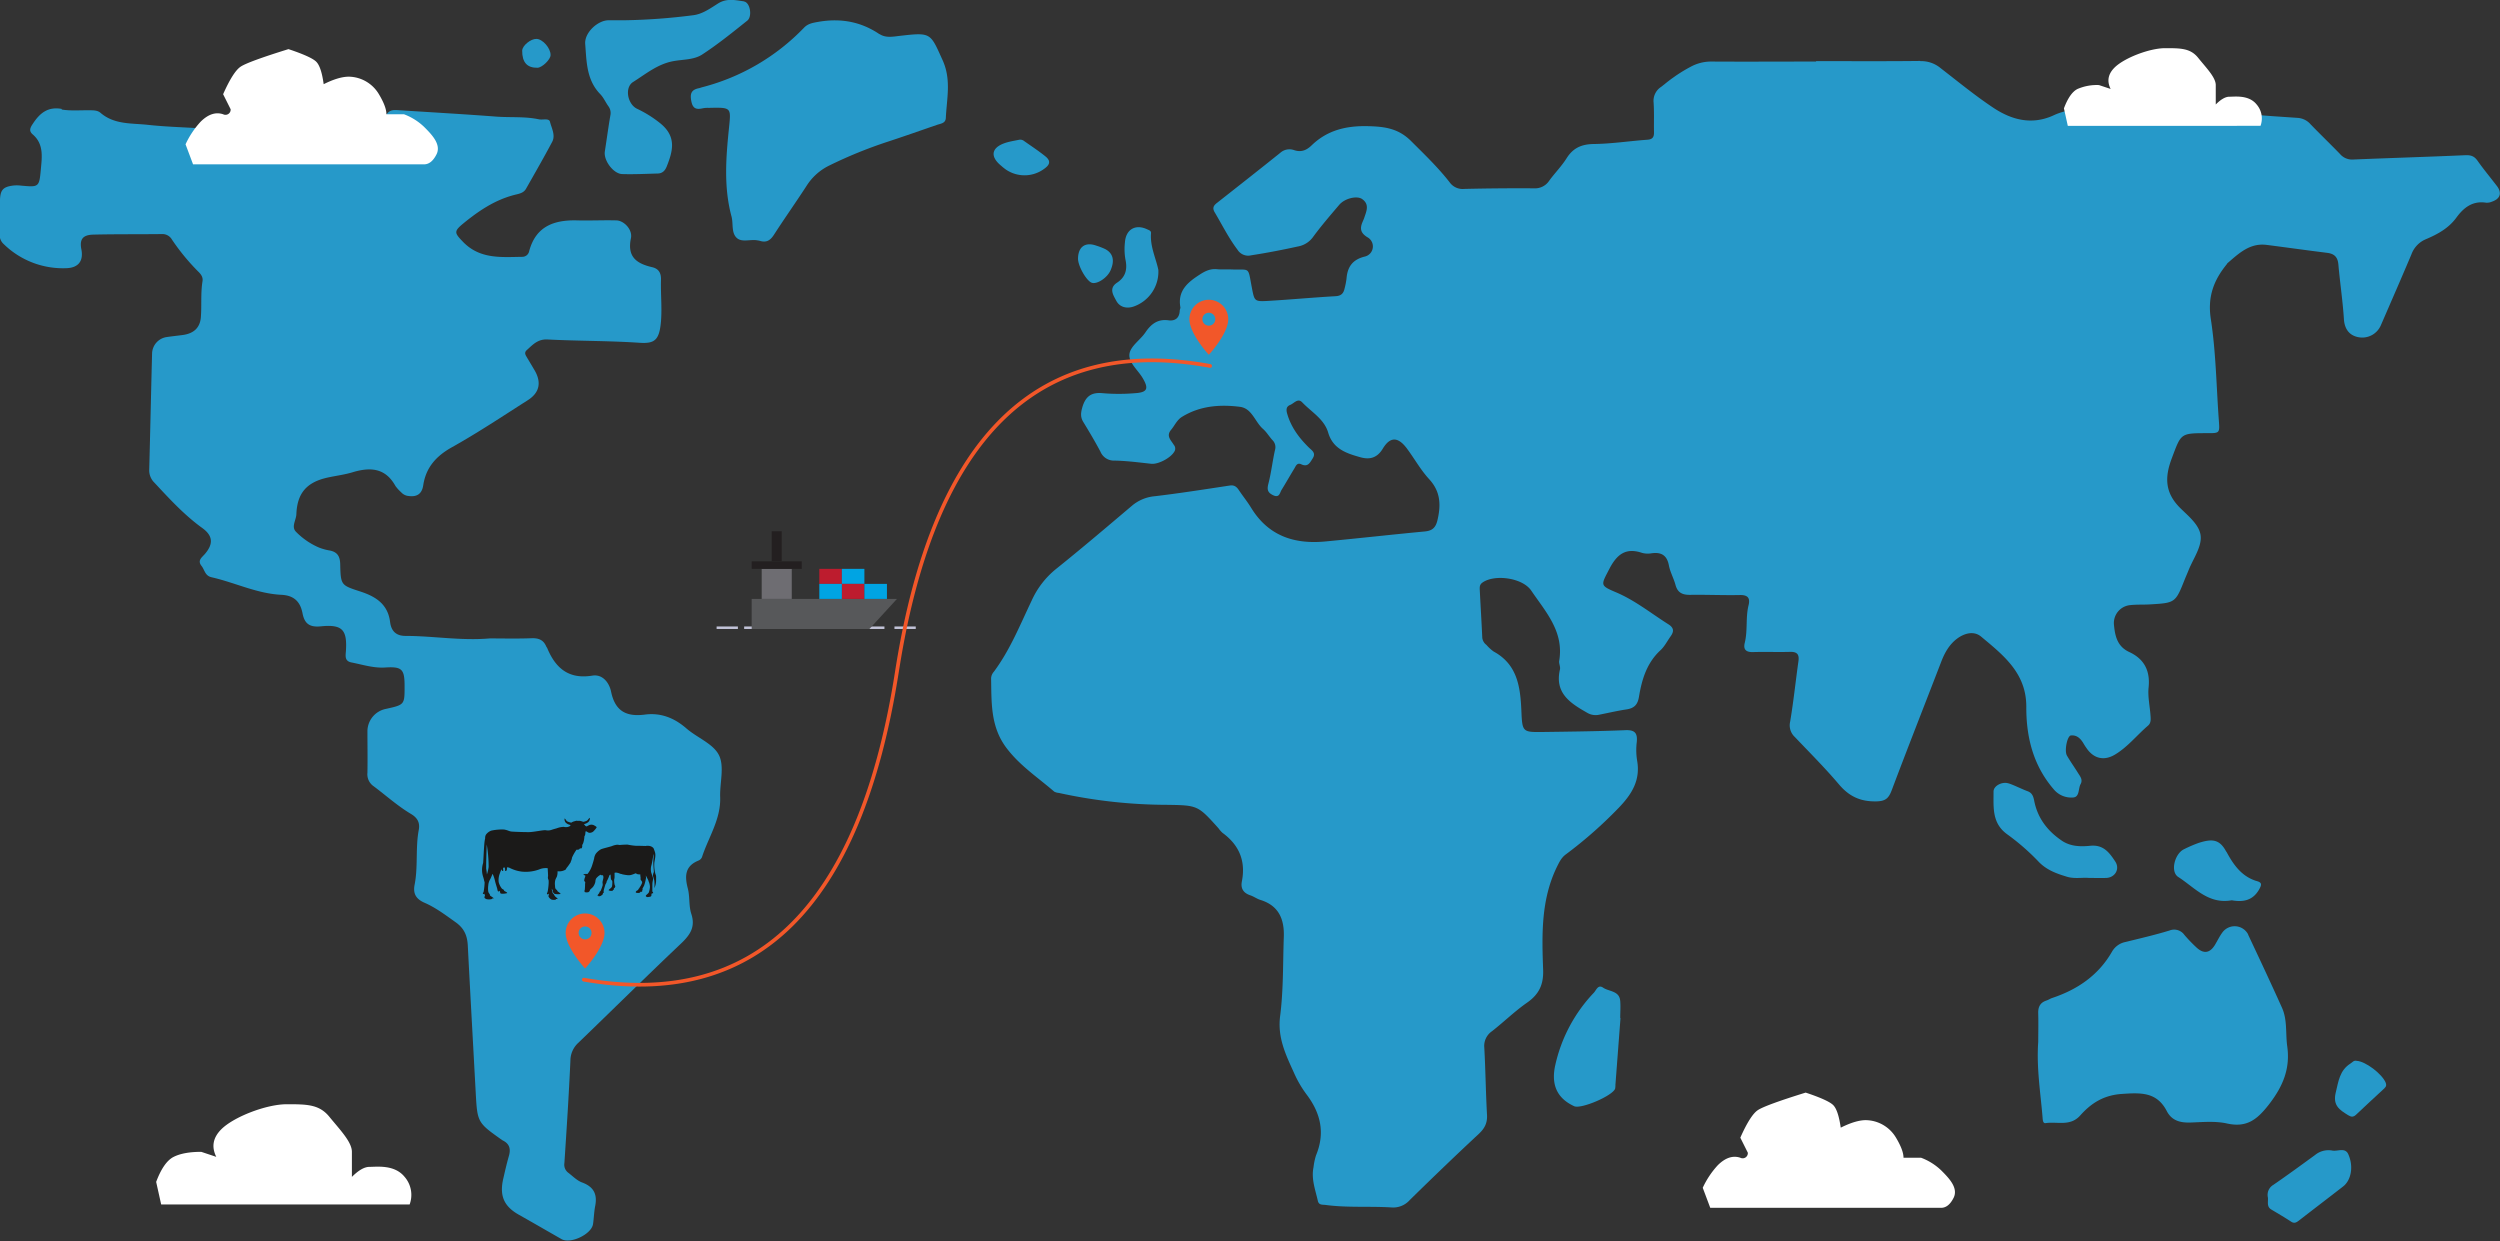 <?xml version="1.0"?>
<svg xmlns="http://www.w3.org/2000/svg" viewBox="0 0 998.01 495.42" width="65535" height="32532"><rect x="0" y="0" width="998.01" height="495.42" fill="#333333" stroke="none"/><g id="continents"><path d="M353,83.48c2.52,1.68,5.39,1.06,8.09.75C373.76,82.78,373.26,83,378.25,94c3.51,7.79,1.61,15.31,1.26,23-.1,2.13-2,2.24-3.53,2.76-6.61,2.27-13.2,4.61-19.84,6.78a179.09,179.09,0,0,0-23,9.37,22.24,22.24,0,0,0-9.24,8.22c-4.25,6.55-8.77,12.93-13,19.49-1.44,2.23-3,3.28-5.64,2.43a9.39,9.39,0,0,0-.95-.18c-2.83-.55-6.35,1-8.41-1.12s-1.19-5.6-1.95-8.43c-3.15-11.69-2.22-23.54-1-35.35.83-8.22,1-8.2-8.09-8h-.07a9.4,9.4,0,0,0-2.29.17c-2.41.53-3.95.3-4.56-2.68s-.18-4.69,2.92-5.32c.48-.1.93-.28,1.4-.41A86.27,86.27,0,0,0,322.87,81c1.71-1.78,3.74-2,6.08-2.43,8.74-1.44,16.72,0,24.09,5Z" transform="translate(-1.93 -69.91)" style="fill:#2699c9;fill-rule:evenodd"/><path d="M298.94,70.51c2.45.35,3.42,6,1.28,7.66l-2.51,2c-5,4-10.09,8-15.43,11.48-3.37,2.22-7.81,1.94-11.76,2.71-6.16,1.19-10.84,5.12-15.85,8.28-3.52,2.21-2.21,8.85,1.53,10.67a46.31,46.31,0,0,1,9.36,5.86c6.54,5.34,5,11,2.5,17.27-.71,1.73-1.77,2.69-3.58,2.74-4.72.12-9.45.37-14.16.22-3.57-.11-7.48-5.49-6.94-9,.74-4.81,1.39-9.63,2.21-14.42a4.49,4.49,0,0,0-.78-3.65c-1.14-1.58-1.93-3.47-3.26-4.84-5.52-5.67-5.45-13-6-20C235.15,83,240.58,77.93,245,78c2.12,0,4.23,0,6.35,0a242.87,242.87,0,0,0,27.21-2c3.76-.42,6.94-2.77,10.07-4.73,3.46-2.17,6.93-1.29,10.36-.8Z" transform="translate(-1.93 -69.91)" style="fill:#2699c9;fill-rule:evenodd"/><path d="M216.05,85.44c2.5,0,5.73,3.73,5.67,6.46,0,1.78-3.38,5-5.21,5.06-4.16.07-6.16-2.16-6.12-6.83C210.41,88.16,213.76,85.39,216.05,85.44Z" transform="translate(-1.93 -69.91)" style="fill:#2699c9;fill-rule:evenodd"/><path d="M26.6,113.64c3.5.58,7.15.25,10.74.3,1.64,0,3.44-.08,4.7,1,5.54,4.78,12.37,4.09,18.93,4.81,14.35,1.58,29,.66,43.06,4.73a5.44,5.44,0,0,0,1.45.18A324.83,324.83,0,0,1,141,126.59c1.29.13,2.74.29,3.67-.84,3.33-4,8.69-5.79,11.63-10.23,1.09-1.66,2.59-1.75,4.26-1.65,13.15.85,26.3,1.59,39.44,2.59,5.68.43,11.42-.12,17.05,1.08,1.54.33,4.06-.56,4.44,1,.63,2.57,2.28,5.37.87,8-3.35,6.33-6.93,12.53-10.46,18.76-1,1.76-3,2-4.64,2.43-7.94,2.05-14.45,6.51-20.64,11.6-3.59,3-3.2,3.65.13,7.11,6.75,7,15.24,6.11,23.65,6a2.8,2.8,0,0,0,2.79-2.31c2.67-9.95,10-12.48,19.16-12.24,5.21.13,10.43-.13,15.64,0,3,.06,6.53,3.67,5.81,7.1-1.57,7.47,2.25,10.14,8.44,11.57,2.52.58,3.64,2.19,3.56,5-.16,5.53.44,11.11,0,16.6-.64,7.62-2.55,9-8.67,8.58-12.18-.81-24.42-.68-36.61-1.31-3.91-.21-5.9,2.09-8.29,4.23-1.2,1.09-.45,2.06.1,3,1,1.7,2,3.36,3,5.05,2.85,4.88,2,9-2.77,12-10,6.38-19.94,13-30.29,18.78-6.29,3.54-10.32,8.07-11.39,15.18-.51,3.32-2.42,4.7-5.78,4.25a4.47,4.47,0,0,1-3-1.47,16,16,0,0,1-2.3-2.52c-4-7.23-10-7.62-17.06-5.51-3.26,1-6.67,1.4-10,2.13-8.35,1.84-12.18,6.17-12.5,14.66-.09,2.35-2.14,5-.14,7a28.6,28.6,0,0,0,9.21,6.3,21.09,21.09,0,0,0,4.22,1.16c3.07.59,4.14,2.33,4.21,5.46.2,8.33.31,8.41,7.84,10.85,6.21,2,11.18,5,12.08,12.26.42,3.4,2.21,5.53,6.13,5.53,11.07,0,22.07,2,33.66,1,5.22,0,10.93.15,16.62-.07,2.79-.11,4.74.61,5.88,3.2.13.3.36.55.48.85,3.34,8,8.62,12.39,17.93,10.88,4.32-.7,6.84,3.09,7.51,6.38,1.62,7.87,6.14,10.12,13.51,9.17,6.32-.82,11.72,1.32,16.56,5.52,4.29,3.73,10.74,6.11,13,10.69s.28,11.07.48,16.72c.32,8.88-4.71,16.07-7.27,24a2.57,2.57,0,0,1-1.36,1.33c-5.46,2.21-5.57,6.22-4.28,11.15.85,3.27.34,6.93,1.38,10.1,1.73,5.24-.42,8.37-4,11.8-13.81,13.07-27.33,26.46-41,39.63a9.68,9.68,0,0,0-3.25,7.18c-.61,13.64-1.5,27.27-2.4,40.9a4,4,0,0,0,1.5,3.84c1.81,1.36,3.49,3.15,5.54,3.91,4.63,1.7,6.17,4.68,5.26,9.36-.47,2.39-.52,4.85-.87,7.26-.6,4.06-9,8.06-12.58,6-5.66-3.22-11.29-6.5-17-9.71-6-3.37-7.83-7.59-6.25-14.44.69-3,1.37-6,2.23-9,.79-2.7.36-4.8-2.28-6.16a3.09,3.09,0,0,1-.43-.24c-9.88-7-9.87-7-10.53-19.1-1.05-19.49-2.15-39-3.15-58.47-.2-4-1.39-6.91-4.88-9.39-4-2.83-7.88-5.8-12.36-7.75-3.35-1.45-4.71-3.57-4-7.2,1.43-7.22.3-14.64,1.66-21.88.54-2.86-.46-4.82-3.12-6.4-5.32-3.17-9.94-7.35-14.89-11.05a5.76,5.76,0,0,1-2.48-5.37c.1-5.53,0-11.07,0-16.61a9.14,9.14,0,0,1,7.3-8.88c7.55-1.66,7.55-1.66,7.53-9.16,0-6.67-1-7.81-7.7-7.38-4.68.3-9-1.13-13.44-2-2.88-.54-2.41-2.63-2.28-4.53.56-8.48-1.36-10.77-10-9.9-4.61.46-6.53-1.15-7.32-5.21-.9-4.68-3.44-7.14-8.48-7.38-9.7-.47-18.48-4.88-27.82-7-2.67-.6-2.75-2.93-4-4.5-1.78-2.25.1-3.36,1.37-4.85,3.41-4,3.15-7.25-1.09-10.31-7.19-5.19-13.11-11.66-19.1-18.09a6.9,6.9,0,0,1-2.08-5.21c.42-15.46.73-30.92,1.14-46.37a6.82,6.82,0,0,1,5.93-6.58c2.09-.3,4.19-.53,6.29-.8,4.47-.6,7-2.95,7.27-7.31.34-4.7-.12-9.44.64-14.14.27-1.61-.57-2.79-1.68-3.85a86.13,86.13,0,0,1-10.53-12.81,4.37,4.37,0,0,0-4-2.19c-9.12.11-18.25,0-27.37.22-4.31.11-5.55,1.93-4.77,5.92.9,4.64-1.25,7.35-6,7.48a33.81,33.81,0,0,1-25.09-9.7,4.75,4.75,0,0,1-1.51-3.88c.07-4.4,0-8.8.09-13.2s1.09-5.71,5.49-6.23a14.36,14.36,0,0,1,2.93.05c7.08.65,7.25.67,7.9-6.44.44-4.94,1.26-10.13-3.24-14-1.54-1.34-1.12-2.52,0-4.18,2.77-4.27,6-7,11.55-6Z" transform="translate(-1.93 -69.91)" style="fill:#2699c9;fill-rule:evenodd"/><path d="M410.79,126.23c2.83,2,5.77,3.92,8.43,6.07,1.79,1.44,2.3,2.94-.1,4.74a13.19,13.19,0,0,1-15.77.46,21.42,21.42,0,0,1-1.74-1.41c-5-4.07-3.72-7.92,3.2-9.57,1.24-.3,2.5-.52,3.76-.77a2.48,2.48,0,0,1,2.22.48Z" transform="translate(-1.93 -69.91)" style="fill:#2699c9;fill-rule:evenodd"/><path d="M768.57,94.31a12.12,12.12,0,0,1,8,2.75c6.95,5.38,13.79,11,21.08,15.85s15.4,7.07,24.17,3c5.67-2.65,12-2.53,18.06-3.76,7.32-1.5,14.73-2.53,22.09-3.76,2.11-.36,4.18-.67,6.18.49,8.18,4.73,17.45,4.83,26.42,6,8.21,1.08,16.51,1.52,24.78,2.1a7.47,7.47,0,0,1,5,2.58c3.87,4,7.85,7.82,11.7,11.8a6.31,6.31,0,0,0,5.11,2.24c15-.62,29.93-1.07,44.9-1.73,2.21-.1,3.62.36,4.91,2.2,2.44,3.46,5.16,6.72,7.73,10.08,2.09,2.76,1.38,5.1-1.91,6.24a5.2,5.2,0,0,1-2.39.44c-5.4-.86-9,2-11.86,5.94-3.1,4.26-7.52,6.67-12.17,8.63a10.39,10.39,0,0,0-5.8,6.09c-4,9.45-8.09,18.83-12.17,28.22a8.09,8.09,0,0,1-9.4,4.72c-3.34-.8-5.13-3.29-5.37-7.14-.47-7.28-1.57-14.53-2.21-21.81-.26-2.93-1.61-4.27-4.44-4.63-8.06-1-16.1-2.14-24.16-3.17-6.74-.87-11.14,3.39-15.68,7.3-.12.1-.17.28-.27.41-5.21,6.39-7.74,13-6.37,21.88,2.05,13.29,2.21,26.87,3.19,40.33.39,5.24.41,5.25-4.69,5.23-10.77,0-10.33.12-14.07,10-2.87,7.57-2.79,13.71,3.25,19.78,3.37,3.37,8.09,7,8.3,11.64.18,4.29-3,8.74-4.79,13.11-.48,1.21-1,2.39-1.5,3.6-3.81,9.61-3.81,9.63-14,10.23-2.6.15-5.23,0-7.82.28a7.2,7.2,0,0,0-6.52,8.05c.44,4.47,1.38,8.5,6.11,10.69,5.92,2.75,8.4,7.44,7.7,14.14-.37,3.66.5,7.44.76,11.17.11,1.45.27,3-1,4.08-4.45,3.79-8.09,8.51-13.19,11.55-4.31,2.57-8.38,1.67-11.26-2.45-.38-.53-.75-1.07-1.08-1.63-1.16-2.07-2.69-3.84-5.25-3.56-1.47.16-2.66,6.11-1.59,8,1.37,2.4,3,4.65,4.45,7,.84,1.35,2,2.64,1,4.46s-.29,5.24-3.12,5.31a9.08,9.08,0,0,1-7.6-3.28c-8.27-9.59-11-21-10.94-33,0-13.44-9.18-20.54-18-27.92-2.82-2.37-6.52-1.5-9.55.72s-4.95,5.5-6.33,9.07c-6.6,17.14-13.34,34.22-19.81,51.41-1.24,3.3-2.45,4.52-6.41,4.55-6.3.06-10.69-2.07-14.68-6.78-5.58-6.58-11.7-12.7-17.65-18.95a6.32,6.32,0,0,1-1.85-6.07c1.35-8,2.17-16.09,3.31-24.13.4-2.78-.53-3.84-3.37-3.76-4.88.14-9.78-.07-14.66.08-2.79.09-4.08-.91-3.4-3.68,1.23-4.95.3-10.09,1.52-15,.7-2.84-.23-4.15-3.44-4.09-6.68.14-13.37-.18-20-.07-3,0-4.89-.87-5.72-3.95-.71-2.65-2.15-5.15-2.65-7.83-.76-4-3-5.34-6.83-4.83a8.88,8.88,0,0,1-3.88-.15c-6.49-2.19-10,.57-13,6.3-3.44,6.67-3.95,6.65,2.75,9.5,7.58,3.24,13.92,8.39,20.79,12.72,2.26,1.44,2.23,2.89.87,4.79s-2.38,4-4,5.51c-5.51,5.06-7.49,11.69-8.64,18.65-.5,3.05-1.82,4.51-4.84,5-3.69.54-7.33,1.41-11,2.13a6.52,6.52,0,0,1-4.69-.69c-6.8-3.86-13.24-7.85-11-17.43.24-1.05-.5-2.3-.32-3.37,2-11.65-5.4-19.58-11.16-28.06-3.49-5.14-14.69-6.62-19.49-3.18-1.19.85-1.1,1.91-1.05,3,.32,6.34.71,12.66,1,19a4.09,4.09,0,0,0,1.65,2.86,16.53,16.53,0,0,0,2.87,2.64c9.57,5.19,10.68,14.24,11.09,23.71.37,8.47.44,8.53,8.75,8.42l7.28-.1c8.48-.12,17-.27,25.45-.62,3.78-.16,4.93,1.12,4.59,4.68a26.76,26.76,0,0,0,.11,7.32c1.44,7.86-2,13.45-7.25,18.92A171.88,171.88,0,0,1,627,411c-1.79,1.33-2.6,3.08-3.55,5-6.4,13.13-6,27.17-5.49,41.13.2,5.87-1.68,9.74-6.42,13.05-4.93,3.43-9.27,7.7-14,11.4a7.09,7.09,0,0,0-3.07,6.59c.49,8.94.59,17.9,1.08,26.83.17,3.23-.94,5.38-3.28,7.56-9.3,8.66-18.45,17.48-27.52,26.37a8.82,8.82,0,0,1-7.29,3c-8.77-.56-17.59.18-26.35-1-1.25-.16-2.69.15-3.09-1.64-1-4.42-2.69-8.74-1.73-13.41a25.73,25.73,0,0,1,1-4.75c3.71-8.95,1.87-16.9-3.85-24.41a43.73,43.73,0,0,1-4.9-8.43c-3.26-7.2-6.69-14.1-5.58-22.74,1.34-10.45,1.1-21.11,1.47-31.67.24-7-2-12.46-9.36-14.72-1.38-.43-2.61-1.36-4-1.83-2.76-.92-3.94-2.72-3.38-5.56,1.6-8.14-1.08-14.54-7.75-19.39a12.43,12.43,0,0,1-1.6-1.84c-8.23-9.14-8.23-9.16-20.71-9.34a202.93,202.93,0,0,1-43-4.75,4.55,4.55,0,0,1-1.85-.52c-6.49-5.61-13.67-10.32-19-17.35-6.51-8.55-6-18.19-6.2-27.89a4.28,4.28,0,0,1,1.12-2.64c6.47-8.7,10.46-18.72,15.08-28.39a34.4,34.4,0,0,1,9.66-12.56c10.29-8.24,20.33-16.8,30.4-25.32A16.33,16.33,0,0,1,463,268c10-1.19,19.95-2.76,29.9-4.27,1.78-.26,2.7.51,3.58,1.83,1.63,2.43,3.49,4.72,5,7.21,6.84,11.09,17.17,14.46,29.46,13.3,13.26-1.25,26.51-2.75,39.77-4,2.83-.27,4.25-1.35,5-4.24,1.49-6.15,1.41-11.6-3.28-16.67-3.39-3.68-5.86-8.2-8.88-12.24-3.49-4.65-6.64-4.82-9.6.09-2.35,3.89-5.44,4.43-9,3.42-5.48-1.54-10.87-3.27-12.8-9.82-1.61-5.44-6.7-8.23-10.37-12.08-1.74-1.83-3.23.38-4.75,1-1.67.67-1.72,1.91-1.23,3.6,1.55,5.34,4.72,9.58,8.59,13.39,1.24,1.22,3,2.16,1.56,4.4-1.08,1.7-1.93,3.55-4.49,2.36-1.82-.85-2.24.74-2.88,1.76-1.71,2.77-3.29,5.62-5,8.36-.75,1.17-.84,3.41-3.4,2.21-2.23-1.06-2.51-2.28-1.9-4.63,1.14-4.39,1.63-8.94,2.62-13.37a3.94,3.94,0,0,0-1-4c-1.32-1.44-2.33-3.2-3.77-4.47-3.24-2.83-4.38-8.24-9.25-8.83-8-1-15.92-.41-23.08,4-2.05,1.26-2.91,3.45-4.36,5.18-2.12,2.51,0,4.17,1.07,6a2.27,2.27,0,0,1,.46,2.23c-1.11,2.7-6.5,5.66-9.5,5.33-4.85-.53-9.71-1.17-14.57-1.27a5.81,5.81,0,0,1-5.68-3.59c-2.12-4-4.47-7.94-6.84-11.83-1.22-2-1-3.73-.34-6,1.32-4.3,3.63-5.95,8.18-5.48a76.93,76.93,0,0,0,12.7,0c5.12-.3,5.72-1.83,3.07-6.21-1.92-3.17-5.71-6.19-5.16-9.59.49-3.06,4.33-5.48,6.32-8.43,2.28-3.37,4.91-5.45,9.24-4.87,2.67.36,4.34-.92,4.49-3.79,0-.48.34-1,.26-1.43-1.17-6.66,3-10,7.86-13.12,2.14-1.38,4.18-2.32,6.78-2.06,1.94.19,3.91,0,5.86.1,7.46.27,6.4-1.33,8,7.07,1.09,5.63.95,5.8,6.71,5.47,8.93-.53,17.84-1.36,26.77-1.87,2.29-.13,3.18-1.21,3.59-3.14a29.63,29.63,0,0,0,.75-3.82c.36-4.67,2.33-7.63,7.27-8.85a4.16,4.16,0,0,0,1.08-7.72c-3-1.83-3-3.75-1.83-6.37.19-.45.4-.89.55-1.36.86-2.61,2.22-5.32-.79-7.49-2.06-1.49-6.95-.34-9.18,2.28l-2.15,2.52c-2.87,3.38-5.71,6.78-8.33,10.35a9.44,9.44,0,0,1-6,3.75c-6.19,1.36-12.4,2.56-18.67,3.53a5,5,0,0,1-5.42-2.17c-3.55-4.69-6.16-9.95-9.15-15-1-1.68-.47-2.66.85-3.7,8.44-6.64,16.89-13.27,25.28-20a5.48,5.48,0,0,1,5.45-1.16c2.86,1,5,.16,7.06-1.81,6.35-6.18,14-7.94,22.72-7.71,6.58.17,12.05.91,17.1,6,5.3,5.29,10.7,10.46,15.31,16.37a6.35,6.35,0,0,0,5.79,2.68q13.93-.33,27.87-.24a6.79,6.79,0,0,0,6.15-3.1c2.2-3,4.9-5.72,6.88-8.87,2.62-4.17,6-5.66,10.92-5.72,7.13-.09,14.25-1.2,21.38-1.71,2.24-.16,2.66-1.26,2.61-3.15-.08-3.91.11-7.83-.16-11.73a6.63,6.63,0,0,1,3-6.21l1.36-1.06A62.45,62.45,0,0,1,677,96.48a17.08,17.08,0,0,1,7.92-2c14,.09,28,0,42,0v-.17c13.85,0,27.71.1,41.56-.07Z" transform="translate(-1.93 -69.91)" style="fill:#2699c9;fill-rule:evenodd"/><path d="M459.83,161.43c.75.35,1.66.57,1.59,1.55-.43,5.34,2,10.1,2.93,14.69a14.73,14.73,0,0,1-10.11,14.69c-2.67.82-5.34.15-6.69-2.38-1.21-2.27-3.08-5,.32-7.23s4.2-5.35,3.33-9.29a24.14,24.14,0,0,1-.19-6.8c.35-5.17,4.2-7.39,8.82-5.23Z" transform="translate(-1.93 -69.91)" style="fill:#2699c9;fill-rule:evenodd"/><path d="M439.4,167.91a28.71,28.71,0,0,1,3.62,1.38c3.24,1.64,4,4.57,2.24,8.56-1.27,2.94-5.36,5.65-7.48,4.94s-5.56-6.74-5.5-9.7c.08-4.63,2.84-6.64,7.12-5.18Z" transform="translate(-1.93 -69.91)" style="fill:#2699c9;fill-rule:evenodd"/><path d="M899.38,443c4.57,9.72,9.14,19.43,13.54,29.23,2.18,4.86,1.37,10.23,2.08,15.34,1.26,9-1.72,16-7.24,23.17-4.66,6-8.82,9.45-16.78,7.68-4.67-1.05-9.74-.55-14.62-.39-4.08.13-7.45-.74-9.44-4.57-4-7.7-10.39-7.36-18-6.84-7.31.52-12.23,3.73-16.61,8.65-4,4.43-9.14,2.28-13.76,3-1.11.17-1.14-1.33-1.22-2.3-.81-9.87-2.46-19.7-1.73-30.16,0-3.41.11-7.32,0-11.23-.11-2.61.7-4.4,3.28-5.25.77-.25,1.46-.74,2.23-1,10.19-3.39,18.58-9.1,24-18.61a8,8,0,0,1,5.4-3.78c5.84-1.44,11.7-2.8,17.45-4.55a5,5,0,0,1,6,1.76,61.31,61.31,0,0,0,4.74,4.93c2.93,2.74,5.4,2.39,7.47-1,1-1.67,1.85-3.46,3-5a6.07,6.07,0,0,1,10.24.88Z" transform="translate(-1.93 -69.91)" style="fill:#2699c9;fill-rule:evenodd"/><path d="M890.74,409.93c2.79,5.2,6.12,10,12.27,11.76,1.93.57,1.82,1.41.84,3.18-2.61,4.7-6.62,5.2-11,4.44C883.5,431,878,424.17,871.49,420c-3.29-2.13-1.39-9.39,2.38-11.11a50.48,50.48,0,0,1,5.82-2.5c5.35-1.69,8.33-1.51,11,3.57Z" transform="translate(-1.93 -69.91)" style="fill:#2699c9;fill-rule:evenodd"/><path d="M803.79,382.63c2.6.89,5.06,2.21,7.64,3.17,1.85.7,2.26,2.23,2.57,3.82,1.36,6.94,5.35,12.06,11.08,15.93,3.43,2.31,7.5,2.39,11.26,2,5.3-.55,7.69,2.76,10,6.27,2,3-.11,6.48-3.66,6.57-2.11.05-4.23,0-6.74,0-2.67-.26-5.78.44-8.82-.47-4.2-1.26-8.16-2.67-11.4-6.05A90.37,90.37,0,0,0,803.26,403c-6.27-4.48-5.46-10.91-5.5-17.12,0-2.3,3.53-4.08,6-3.22Z" transform="translate(-1.93 -69.91)" style="fill:#2699c9;fill-rule:evenodd"/><path d="M942.68,493.4c3.6.17,10.19,5.25,11.61,8.68.62,1.5-.27,2.08-1.06,2.82-3.54,3.32-7.16,6.56-10.65,9.92-1.17,1.12-2,1.08-3.33.24-3.35-2.09-6.14-3.83-4.88-9,1.09-4.47,1.55-8.82,5.81-11.54C941,494.05,941.53,493.11,942.68,493.4Z" transform="translate(-1.93 -69.91)" style="fill:#2699c9;fill-rule:evenodd"/><path d="M939.42,530.8c2.13,4.79,1.1,10.25-2.09,12.74-5.77,4.48-11.59,8.91-17.36,13.39-1.07.83-2,1.62-3.43.66-2.58-1.69-5.24-3.25-7.89-4.83-2-1.2-1.14-3.17-1.37-4.84a4.61,4.61,0,0,1,2.17-5c5.62-3.86,11.12-7.89,16.64-11.91a8.45,8.45,0,0,1,6.85-1.8c2.18.46,5.16-1.42,6.48,1.55Z" transform="translate(-1.93 -69.91)" style="fill:#2699c9;fill-rule:evenodd"/><path d="M641.92,464.21c2.39,1.59,6.48,1.19,6.81,5.29.19,2.26,0,4.55,0,6.82l.11,0L646.81,503a7.68,7.68,0,0,1-.1,1.45c-.82,2.83-13.62,8.33-16.37,7.06-7.12-3.29-9.25-8.91-7.5-16.57a61.13,61.13,0,0,1,15.37-28.74c1-1.07,1.66-3.4,3.71-2Z" transform="translate(-1.93 -69.91)" style="fill:#2699c9;fill-rule:evenodd"/></g><g id="Ebene_1" data-name="Ebene 1"><g id="ship"><path d="M299,320v1h9v-1Zm13,0v1h20v-1Zm24,0v1h19v-1Zm23,0v1h8.5v-1Zm-71,0v1h8.5v-1Z" transform="translate(-1.93 -69.91)" style="fill:#c2c3d8"/><path d="M302,309h58l-11,12H302Z" transform="translate(-1.93 -69.91)" style="fill:#57585a;fill-rule:evenodd"/><path d="M306,309h12V297H306Z" transform="translate(-1.93 -69.91)" style="fill:#6e6d72;fill-rule:evenodd"/><path d="M302,294h20v3H302Z" transform="translate(-1.93 -69.91)" style="fill:#231f20;fill-rule:evenodd"/><path d="M310,294h4V282h-4Z" transform="translate(-1.93 -69.91)" style="fill:#231f20;fill-rule:evenodd"/><path d="M329,303h9v-6h-9Z" transform="translate(-1.93 -69.91)" style="fill:#bd1c2e;fill-rule:evenodd"/><path d="M338,303h9v-6h-9Z" transform="translate(-1.93 -69.91)" style="fill:#00a4e3;fill-rule:evenodd"/><path d="M338,309h9v-6h-9Z" transform="translate(-1.93 -69.91)" style="fill:#bd1c2e;fill-rule:evenodd"/><path d="M329,309h9v-6h-9Z" transform="translate(-1.93 -69.91)" style="fill:#00a4e3;fill-rule:evenodd"/><path d="M347,309h9v-6h-9Z" transform="translate(-1.93 -69.91)" style="fill:#00a4e3;fill-rule:evenodd"/></g><g id="cows"><path id="cow2" d="M196.3,419c0-.09.07-.18.1-.27A18.3,18.3,0,0,0,197,416a55.9,55.9,0,0,0-.76-9s-.26,6.47-.23,9.73A16.24,16.24,0,0,1,196.3,419Zm39.17-19.52a2.61,2.61,0,0,0,.46.3c.18.11.44-.09,1.06-.41a2.33,2.33,0,0,1,2.08,0c.47.32,1.2.61,1,.93a9.19,9.19,0,0,1-1.39,1.63,2.38,2.38,0,0,1-1.23.44c-.72.06-1.15-.49-1.39-.54l-.34-.08-.12.67a2.54,2.54,0,0,1-.13.91c-.14.32-.25.35-.25.59a9.73,9.73,0,0,1-.49,2.6c-.33.73-.44.71-.37,1s-.15,1.07-.36,1.07-.57,0-.57,0a.87.87,0,0,1-.69.51,2,2,0,0,1-.65,0,18.13,18.13,0,0,0-1.8,3.15,5,5,0,0,1-.37,1.33,5.47,5.47,0,0,0-.21.62c-.08.12-.94,1.45-1.43,2s-.21.66-.79,1a5.07,5.07,0,0,1-2.4.56,2,2,0,0,0-.6,0,5.3,5.3,0,0,1-.31,2.24,7.32,7.32,0,0,0-.55,1.15,6,6,0,0,0-.16,2.11c.07.54,0,1.22.35,1.58s.43.33.57.61.1.22.2.33a10.74,10.74,0,0,1,1,.75c.14.19.16.18,0,.28a7.23,7.23,0,0,1-2,0,.78.78,0,0,1-.6-.4c-.15-.17-.36-.27-.4-.61s0-.49-.07-.59l-.14-.22-.19-.28a10.27,10.27,0,0,0,.27,1.45c.17.5.44.55.67.94s.12.35.4.65.8.63.92.84.08.22,0,.24-.52-.09-.55,0,0,.14-.19.23a3,3,0,0,1-1.7-.07,2.83,2.83,0,0,1-1.12-1.19c-.06-.3.2-.75.14-.85a2.9,2.9,0,0,1-.16-.33s-.19.34-.33.35a.36.36,0,0,1-.26-.45c.09-.2.18-.28.19-.42a.74.74,0,0,1,.1-.29,24.69,24.69,0,0,0,.39-3.46c0-1,0-1.1-.19-1.45a2.19,2.19,0,0,1-.06-1.2c.05-.19-.15-3.21-.15-3.21a7.06,7.06,0,0,0-2.89.31,15.54,15.54,0,0,1-7.48,1.06,14.68,14.68,0,0,1-4.7-1.43,1.91,1.91,0,0,0-1.13-.26c-.1,0,0,1-.2,1.22s-.29.13-.29.13-.2.18-.29.07.07-.63-.07-1-.2-.42-.26-.41a.44.44,0,0,0-.39.19c-.16.22-.11.36-.06.67s.06.48-.1.56-.26,0-.34-.14a4.14,4.14,0,0,1-.17-.53,6.72,6.72,0,0,0-.71,1.61A7.2,7.2,0,0,0,201,422a6.69,6.69,0,0,0,1.3,2.66c.38.31.69.33.79.59s.15.32.27.4a5.73,5.73,0,0,1,.94.55c.1.16.17.21,0,.27a7,7,0,0,1-2.17.21c-.45-.13-.51-.18-.53-.38s0-.44-.16-.59-.15-.28-.25-.13,0,.29-.25.21a.47.47,0,0,1-.35-.38c-.06-.19-.09-.08-.1-.41s-.69-2.2-1-3.61a12.57,12.57,0,0,0-.89-2.6c-.08-.13-.53,1.35-1,2.13a5.65,5.65,0,0,0-.76,2.54,8.78,8.78,0,0,0,0,2.34c.14.67.47.82.61,1.16s-.05.24.14.46,1.06.71,1.23.9.19.22.06.28-.43-.07-.49,0-.06.22-.29.26a4.65,4.65,0,0,1-1.93,0c-.57-.21-.83-.46-.85-.74s.31-.61.17-.89a4.78,4.78,0,0,1-.22-.59s-.17.23-.33.18a.37.37,0,0,1-.25-.39c0-.12.24-.17.3-.46a26.16,26.16,0,0,0,.42-4.43c-.06.38-.09.66-.09.59a14,14,0,0,0-.58-2.38,8.95,8.95,0,0,1,.05-5.3c.09-.45.33-6.88.6-8.74a10,10,0,0,1,.22-1.16A2.4,2.4,0,0,1,196,403a4.83,4.83,0,0,1,2-1.49,20.22,20.22,0,0,1,5.15-.45c1.52.26,2,.68,2.82.79s5.34.27,7.22.24,5.36-.83,6.54-.76a4.33,4.33,0,0,0,2.19-.08c.84-.28,1.32-.42,2.2-.66A8.74,8.74,0,0,1,227,400a3.65,3.65,0,0,0,1.72,0c.49-.16,1-.42.94-.59s-.31-.24-.66-.35a2.66,2.66,0,0,1-.89-.47,1.52,1.52,0,0,1-.59-.67,2,2,0,0,1-.23-1.08c.06-.25,0-.28.28,0s.38.73.89,1a6.13,6.13,0,0,0,1.54.48,3.8,3.8,0,0,1,1.38-.59c1.13-.34.81-.11,1.26-.11a2.86,2.86,0,0,1,.91,0,7.41,7.41,0,0,1,1.2.37,5.46,5.46,0,0,0,1.38-.41c.53-.3.65-.73,1-1s.24-.26.28,0a2.08,2.08,0,0,1-.3,1.08,1.76,1.76,0,0,1-.64.65,2.86,2.86,0,0,1-.93.46,3.52,3.52,0,0,0-.52.17.36.36,0,0,0,.16.12,1.77,1.77,0,0,0,.33.38Z" transform="translate(-1.93 -69.91)" style="fill:#1b1a19;fill-rule:evenodd"/><path id="cow1" d="M241.49,419.18a.74.74,0,0,0,.28-.06,1.85,1.85,0,0,1,.23.17.63.63,0,0,0,.51,0c.22-.05.36.74.28,1.16s-.3,1.28-.33,1.57.11.8.06,1.3a15.2,15.2,0,0,1-.76,2.1c-.09.3-.29.32-.43.5a.4.4,0,0,0-.09.35c0,.06-.05.13-.27.39a6,6,0,0,0-.51.67c-.14.22.21.12.27.13s-.07.29.42.24a1.6,1.6,0,0,0,.95-.39c.13-.13.39-.22.44-.42a3.46,3.46,0,0,1,.12-.47c.05-.11.18-.09.28-.11s0-.17,0-.35a1.18,1.18,0,0,1,0-.61c.07-.37.62-2.21.71-2.41s.19-.29.35-.64,0-.43.32-.89a14.72,14.72,0,0,0,.84-1.94c0-.16.41-.46.41-.46a1.06,1.06,0,0,1,.12.35c.06.29,0,.73.09,1.08a1.11,1.11,0,0,0,.31.84c.29.3.27.3.29.81a11.2,11.2,0,0,1-.11,1.54.41.41,0,0,1-.11.29,1.47,1.47,0,0,0-.17.31l-.3.27a7.47,7.47,0,0,0-.76.66c-.1.12,0,.17.23.27a2.24,2.24,0,0,0,1.23.08c.37-.14.17-.24.27-.3s.32,0,.3-.31a.4.4,0,0,1,.17-.41.9.9,0,0,1,0-.12c0-.05.11,0,.19,0s.09-.19.09-.33,0-.06.13-.15,0-.08,0-.19a3.07,3.07,0,0,0-.24-.56,8,8,0,0,1-.19-2c0-.35.12-.41.15-.91s0-1.87,0-1.87a1.38,1.38,0,0,1,.66-.11,5,5,0,0,1,1.5.43c.72.23.61.09.91.25a15.36,15.36,0,0,0,2.14.35,3.81,3.81,0,0,0,1.82-.22,9.15,9.15,0,0,0,1.33-.52c.15,0,.45.2.71.32a5,5,0,0,0,1.24.13,4.24,4.24,0,0,0,0,.72,2.75,2.75,0,0,1,.07,1.08c-.08.54.85.89.59,1.62a7.1,7.1,0,0,1-.9,1.69c-.11.12-.1.27-.14.33s-.17.15-.28.27-.08.15-.2.39-.26.19-.5.35a1.38,1.38,0,0,0-.46.48c-.1.18.07,0,0,.2s.15.15.44.22a2.63,2.63,0,0,0,1,0,1.29,1.29,0,0,0,.45-.39c.09-.13.37-.07.49,0s.16-.13.17-.38,0-.15.11-.39,0-.35,0-.47.34-.66.64-1.25a17.06,17.06,0,0,0,.78-3.15,5.42,5.42,0,0,0-.13-.9,3.45,3.45,0,0,1,.32.51c.23.42.36.73.49.94a4.8,4.8,0,0,1,.36.88,1.25,1.25,0,0,0,.17.44,6.15,6.15,0,0,1,.35,1.72,8.28,8.28,0,0,1-.39,2.11c-.1.35-.28.44-.58.77s-.61.4-.67.73.13.18.13.18a1.82,1.82,0,0,1,.08.21c0,.14.5.15.72.11s1-.1,1.15-.32a.84.84,0,0,0,.15-.61,1,1,0,0,1,.18-.52c.08-.15.24,0,.35,0s.2-.08.14-.31a.6.6,0,0,0-.21-.33c-.07-.07-.06,0-.08-.2s0-1.22,0-2.65.4-2,.26-2.61-.58-1.73-.74-2.33a5.67,5.67,0,0,1,.14-2.93c.37-1.51.73-4.18.8-4.22s.07,0,.08.34-.18,1.89-.16,3,.22,3.71.22,3.71a4,4,0,0,0-.35,1.18c-.1.72.5,1.48.56,2.68a17.31,17.31,0,0,1,0,2.57,7.81,7.81,0,0,0,.67-2.82c0-1.44.11-2.12-.24-2.76a13.71,13.71,0,0,1-.46-4.5c.1-1.06.71-2.88.25-4.3s-.57-1.63-.76-1.77a2.78,2.78,0,0,0-1.35-.68,4.32,4.32,0,0,0-1.63,0c-.21,0-2.54-.09-3.78-.07a24.49,24.49,0,0,1-3.36-.47,27.48,27.48,0,0,0-3.19.15,6.73,6.73,0,0,0-1.09-.11,7.7,7.7,0,0,0-2.07.56c-1,.33-3.46.9-4.27,1.23a6.53,6.53,0,0,0-2.11,1.81,4.5,4.5,0,0,0-.68,1.95c-.21.75-.21.89-.83,2.81a10.34,10.34,0,0,1-1.73,3.22,2.75,2.75,0,0,1-.24.15s-.08,0-.29-.08-.27,0-.42.08-.17,0-.35,0a1.84,1.84,0,0,0-.37,0c-.05,0,0,.17.2.34a.91.91,0,0,0,.47.18.81.81,0,0,1,.05.25,2,2,0,0,1-.17.59,5,5,0,0,0-.27,1.11c0,.2,0,.19.16.42a.73.73,0,0,0,.25.29.53.53,0,0,1,0,.17,6,6,0,0,0-.07,1c0,.55-.1,1.85-.1,1.85a.68.68,0,0,1-.07.18,1.11,1.11,0,0,0,0,.68c.05.22.25.14.33.16s.25.15.33.1a1.46,1.46,0,0,1,.3-.07c.09,0,.27.07.42,0a1.37,1.37,0,0,0,.61-.5c.19-.3.07-.29.09-.39s.86-.84,1.2-1.18a5.24,5.24,0,0,0,1-2.13,3.24,3.24,0,0,1,.21-1.08c.13-.44.9-1.05.93-1.09a1.91,1.91,0,0,1,.4-.29" transform="translate(-1.93 -69.91)" style="fill:#1b1a19;fill-rule:evenodd"/></g><g id="marker"><path d="M243.25,442.33a7.75,7.75,0,1,0-15.5,0c0,5.82,7.75,14.21,7.75,14.21S243.25,448.15,243.25,442.33Zm-10.33,0a2.58,2.58,0,1,1,2.58,2.59A2.59,2.59,0,0,1,232.92,442.33Z" transform="translate(-1.93 -69.91)" style="fill:#f25729;fill-rule:evenodd"/><path d="M492.25,197.33a7.75,7.75,0,0,0-15.5,0c0,5.82,7.75,14.21,7.75,14.21S492.25,203.15,492.25,197.33Zm-10.33,0a2.58,2.58,0,1,1,2.58,2.59A2.59,2.59,0,0,1,481.92,197.33Z" transform="translate(-1.93 -69.91)" style="fill:#f25729;fill-rule:evenodd"/></g><path id="route" d="M359.26,337.88q22.08-141.55,125.88-122.62a.75.75,0,0,1-.28,1.48Q383.6,198.05,361.19,335.32l-.45,2.8Q338.66,479.68,234.87,461.74a.75.75,0,0,1,.26-1.48Q336.4,478,358.81,340.68Z" transform="translate(-1.93 -69.91)" style="fill:#f25729"/><path id="cloud_1" d="M79,135.52l-3-8a34.89,34.89,0,0,1,6-9q4.52-4.5,9-3a2.06,2.06,0,0,0,3-2l-3-6q4-9,7-11t19.09-7q9,3,11.05,5t3,9q6-3,10.05-3a14.22,14.22,0,0,1,12,7q3,5,3,8h7a23.56,23.56,0,0,1,8,5c3,3,7,7,5,11q-2,4-5,4Z" transform="translate(-1.93 -69.91)" style="fill:#fff;fill-rule:evenodd"/><path id="cloud_2" d="M827.41,120.17l-1.55-7q2.32-6.2,5.44-7.75a19.45,19.45,0,0,1,8.54-1.55l4.67,1.55q-2.34-4.65,1.55-8.53c3.89-3.87,14-7.75,20.2-7.75s10.11,0,13.21,3.88,7,7.75,7,10.85v7.75q3.1-3.11,5.44-3.1c2.33,0,7.77-.78,10.88,3.1a8.52,8.52,0,0,1,1.55,8.52Z" transform="translate(-1.93 -69.91)" style="fill:#fff;fill-rule:evenodd"/><path id="cloud_3" d="M66.27,550.73l-2-9q3-8,7-10t11-2l6,2q-3-6,2-11c5-5,18.05-10,26.08-10s13,0,17.06,5,9,10,9,14v10q4-4,7-4c3,0,10-1,14.05,4a11,11,0,0,1,2,11Z" transform="translate(-1.93 -69.91)" style="fill:#fff;fill-rule:evenodd"/><path id="cloud_4" d="M684.67,552.08l-3-8a34.89,34.89,0,0,1,6-9q4.52-4.5,9-3a2.06,2.06,0,0,0,3-2l-3-6q4-9,7-11t19.09-7q9,3,11,5t3,9q6-3,10-3a14.24,14.24,0,0,1,12.06,7q3,5,3,8h7a23.56,23.56,0,0,1,8,5c3,3,7,7,5,11q-2,4-5,4Z" transform="translate(-1.93 -69.91)" style="fill:#fff;fill-rule:evenodd"/></g></svg>
